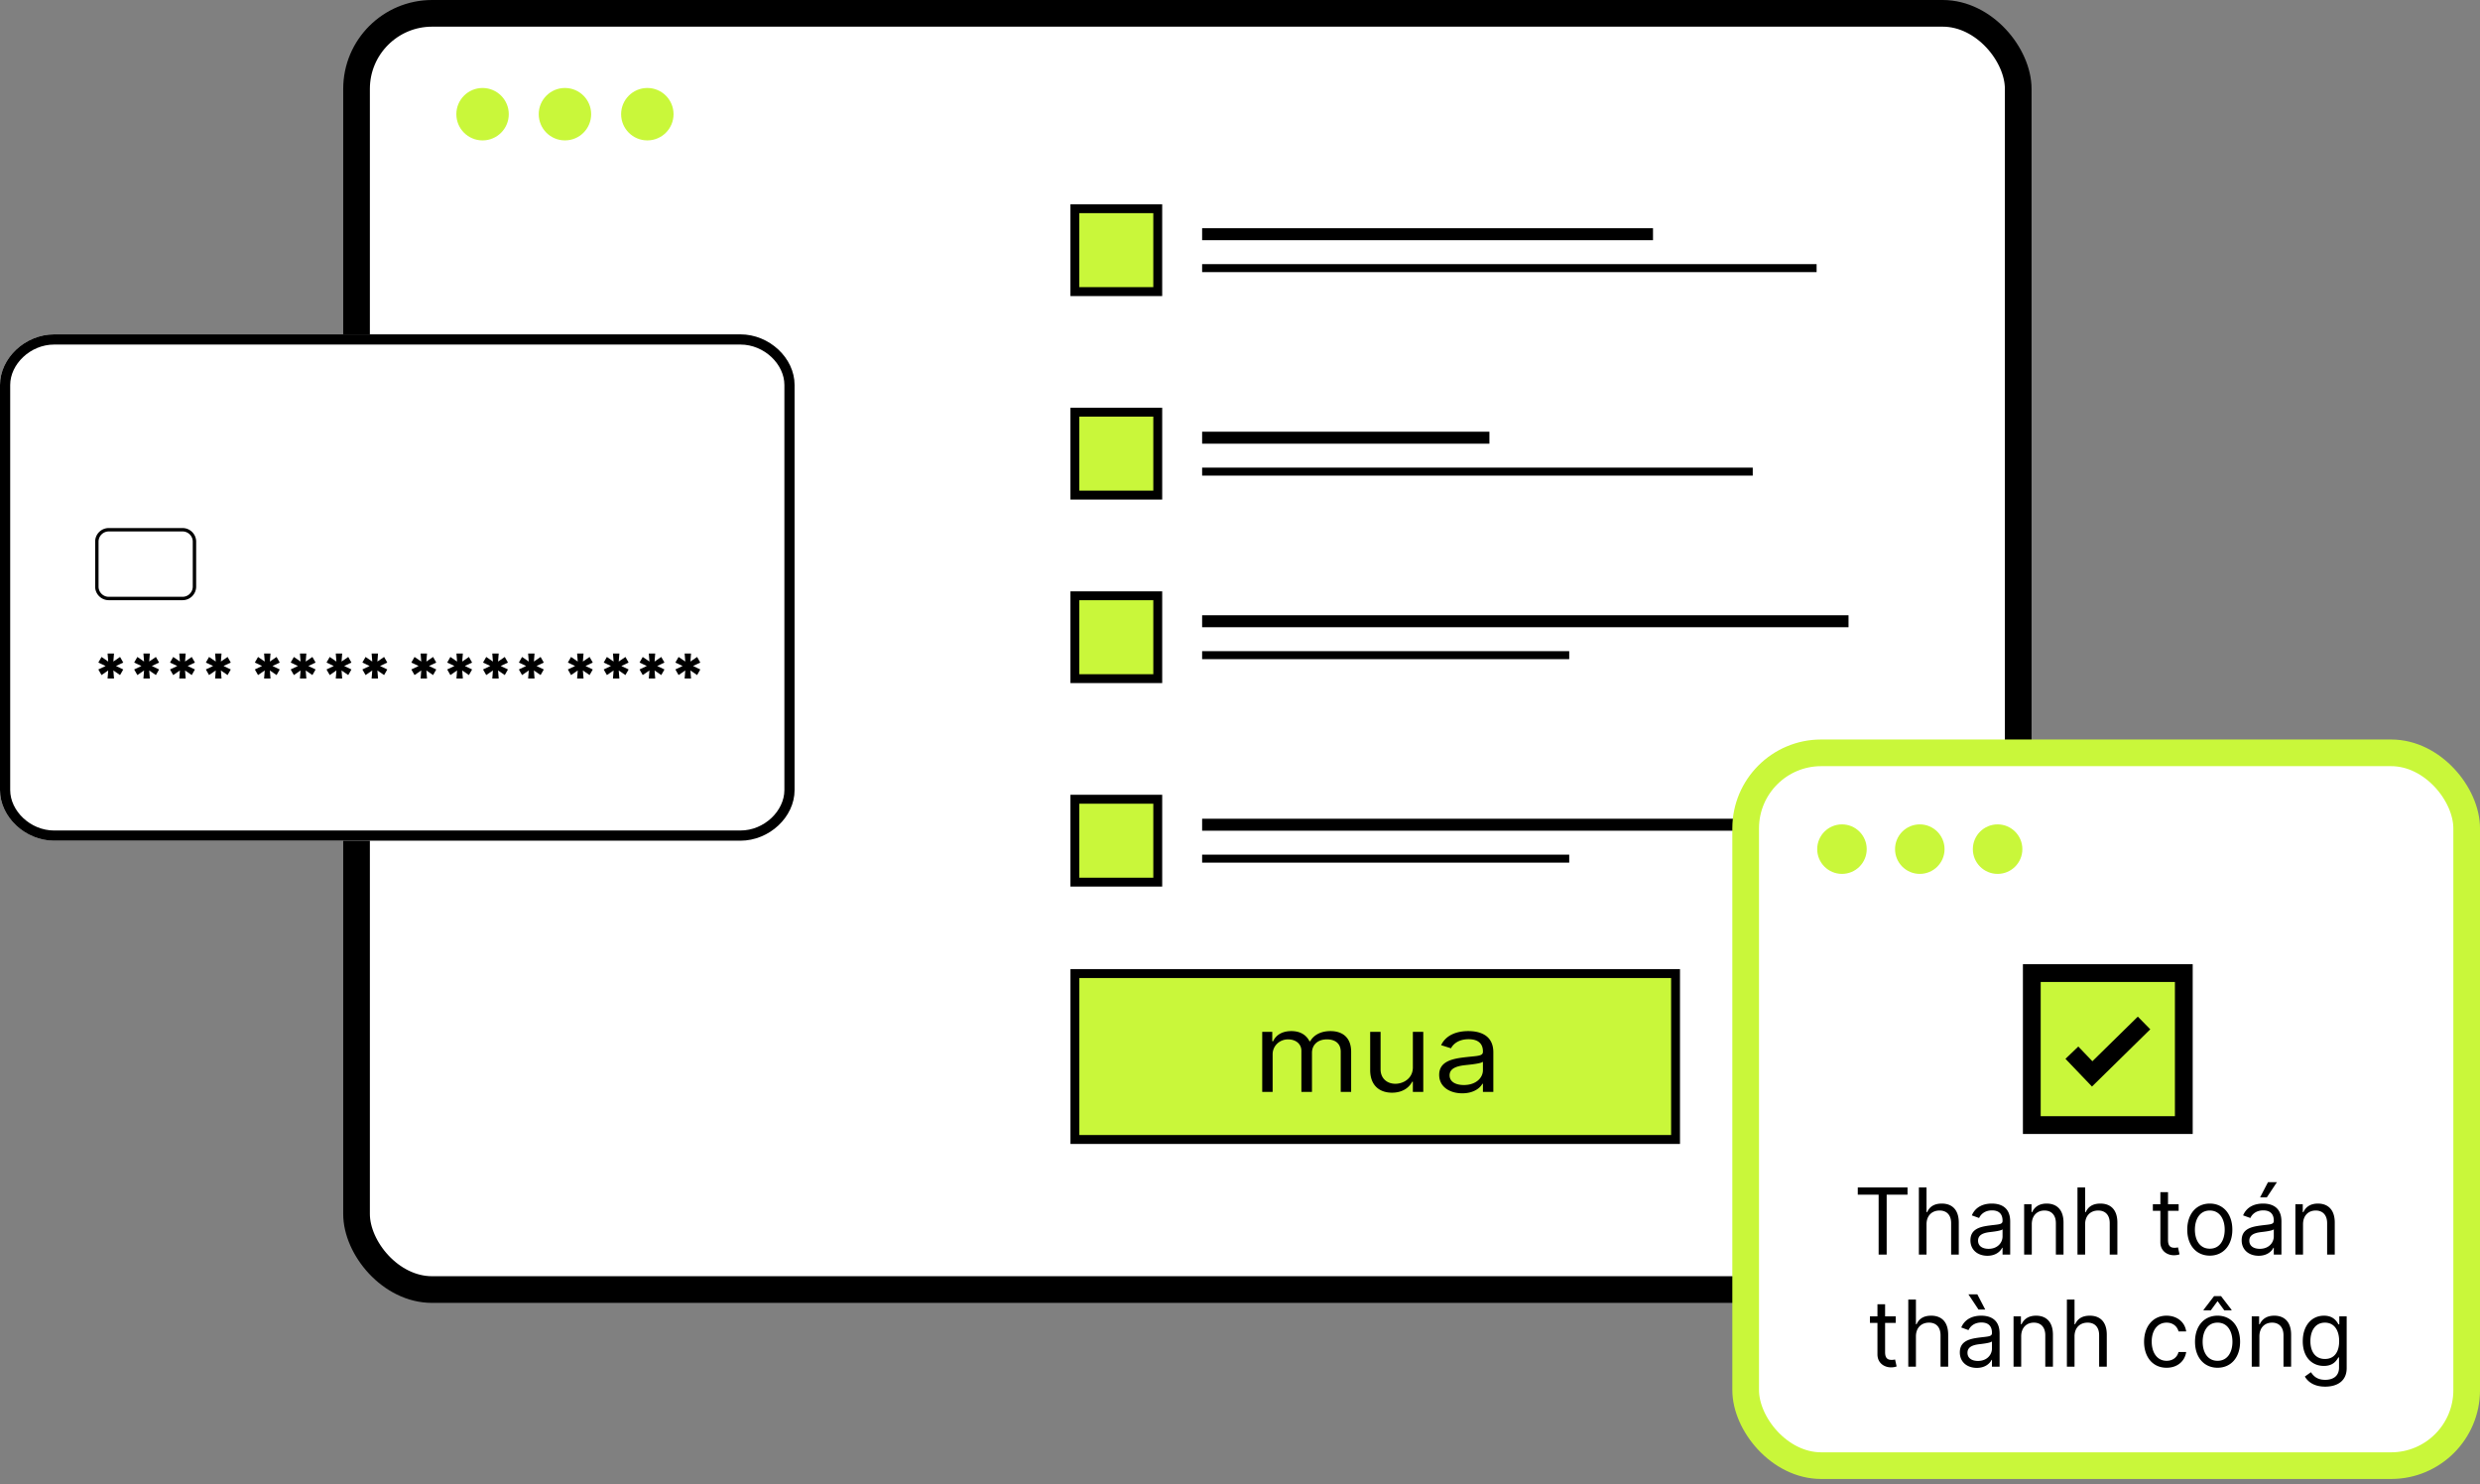 <svg xmlns="http://www.w3.org/2000/svg" xmlns:xlink="http://www.w3.org/1999/xlink" width="279" height="167" fill="none" xmlns:v="https://vecta.io/nano"><rect width="100%" height="100%" fill="#808080" stroke="none"/><g stroke="#000"><rect x="40.111" y="1.5" width="186.939" height="143.578" rx="8.5" fill="#fff" stroke-width="3"/><path d="M120.924 46.375h9.324V55.7h-9.324zm-.001-22.893h9.324v9.324h-9.324zm.001 43.543h9.324v9.324h-9.324zm0 22.892h9.324v9.324h-9.324z" fill="#c9f73a"/></g><path d="M135.239 48.569h32.32v1.347h-32.32zm0-22.893h50.724v1.347h-50.724zm0 43.542h72.72v1.347h-72.72zm0 22.892h72.72v1.347h-72.72zm0-39.501h61.946v.898h-61.946zm0-22.893h69.129v.898h-69.129zm0 43.542h41.298v.898h-41.298zm0 22.892h41.298v.898h-41.298z" fill="#000"/><path d="M83.296 94.58H6.095C2.844 94.58 0 91.922 0 88.884V43.312c0-3.038 2.844-5.696 6.095-5.696h77.201c3.251 0 6.095 2.658 6.095 5.696v45.572c0 3.038-2.844 5.697-6.095 5.697z" fill="#fff"/><path fill-rule="evenodd" d="M6.095 93.433h77.201c2.691 0 4.948-2.217 4.948-4.55V43.312c0-2.333-2.257-4.549-4.948-4.549H6.095c-2.691 0-4.948 2.217-4.948 4.549v45.572c0 2.333 2.257 4.55 4.948 4.55zm0 1.147h77.201c3.251 0 6.095-2.658 6.095-5.696V43.312c0-3.038-2.844-5.696-6.095-5.696H6.095C2.844 37.615 0 40.274 0 43.312v45.572c0 3.038 2.844 5.697 6.095 5.697z" fill="#000"/><path d="M12.234 67.523a1.53 1.53 0 0 1-1.529-1.529v-5.058a1.53 1.53 0 0 1 1.529-1.529h8.305a1.53 1.53 0 0 1 1.529 1.529v5.058a1.53 1.53 0 0 1-1.529 1.529h-8.305z" fill="#fff"/><g fill="#000"><path fill-rule="evenodd" d="M11.087 60.936v5.058c0 .633.514 1.147 1.147 1.147h8.305c.633 0 1.147-.514 1.147-1.147v-5.058c0-.633-.514-1.147-1.147-1.147h-8.305c-.633 0-1.147.514-1.147 1.147zm-.382 5.058a1.53 1.53 0 0 0 1.529 1.529h8.305a1.53 1.53 0 0 0 1.529-1.529v-5.058a1.53 1.53 0 0 0-1.529-1.529h-8.305a1.53 1.53 0 0 0-1.529 1.529v5.058z"/><use xlink:href="#B"/><use xlink:href="#B" x="4.032"/><use xlink:href="#B" x="8.064"/><path d="M24.2 76.334h.721l-.071-.904.753.516.359-.63-.816-.389.816-.388-.359-.631-.753.516.071-.904H24.2l.071.904-.753-.516-.359.631.816.388-.816.389.359.63.753-.516-.071.904z"/><use xlink:href="#B" x="17.607"/><use xlink:href="#B" x="21.639"/><use xlink:href="#B" x="25.671"/><use xlink:href="#B" x="29.704"/><use xlink:href="#B" x="35.214"/><use xlink:href="#B" x="39.247"/><use xlink:href="#B" x="43.279"/><use xlink:href="#B" x="47.311"/><use xlink:href="#B" x="52.822"/><use xlink:href="#B" x="56.854"/><use xlink:href="#B" x="60.886"/><use xlink:href="#B" x="64.918"/></g><g fill="#c9f73a"><circle cx="54.288" cy="12.847" r="2.949"/><circle cx="63.556" cy="12.846" r="2.949"/><circle cx="72.825" cy="12.846" r="2.949"/></g><rect x="196.387" y="84.695" width="81.114" height="80.194" rx="8.5" fill="#fff" stroke="#c9f73a" stroke-width="3"/><g fill="#c9f73a"><circle cx="207.221" cy="95.53" r="2.785"/><circle cx="215.977" cy="95.53" r="2.785"/><circle cx="224.731" cy="95.53" r="2.785"/><path d="M228.578 109.474h17.101v17.101h-17.101z" stroke="#000" stroke-width="2"/></g><path d="M233.087 118.429l2.283 2.387 5.835-5.73" stroke="#000" stroke-width="2"/><path transform="rotate(270 120.927 128.196)" fill="#c9f73a" stroke="#000" d="M120.927 128.196h18.668v67.573h-18.668z"/><path d="M142 122.842h1.171v-4.221c0-.99.814-1.689 1.727-1.689.888 0 1.508.515 1.508 1.284v4.626h1.191v-4.397c0-.871.616-1.513 1.687-1.513.834 0 1.548.391 1.548 1.39v4.52h1.172v-4.52c0-1.588-.963-2.322-2.323-2.322-1.091 0-1.89.444-2.282 1.143h-.08c-.377-.721-1.042-1.143-2.044-1.143-.992 0-1.727.422-2.044 1.143h-.1v-1.055H142v6.754zm16.948-2.762c0 1.267-1.092 1.847-1.965 1.847-.973 0-1.667-.633-1.667-1.618v-4.221h-1.171v4.291c0 1.724 1.032 2.551 2.461 2.551 1.151 0 1.905-.546 2.263-1.232h.079v1.144h1.171v-6.754h-1.171v3.992zm5.559 2.92c1.33 0 2.024-.633 2.262-1.073h.06v.915H168v-4.45c0-2.146-1.846-2.392-2.818-2.392-1.152 0-2.462.352-3.057 1.583l1.111.352c.258-.493.869-1.02 1.985-1.02 1.077 0 1.608.505 1.608 1.371v.036c0 .501-.576.457-1.965.615-1.414.163-2.957.44-2.957 1.988 0 1.319 1.151 2.075 2.6 2.075zm.178-.932c-.933 0-1.607-.37-1.607-1.091 0-.791.813-1.037 1.726-1.143.497-.053 1.826-.176 2.025-.387v.95c0 .844-.754 1.671-2.144 1.671zM209 134.402h2.346v6.742h.904v-6.742h2.346v-.812H209v.812zm7.733 3.334c0-.988.623-1.549 1.472-1.549.809 0 1.297.516 1.297 1.416v3.541h.86v-3.6c0-1.457-.765-2.139-1.909-2.139-.882 0-1.385.373-1.647.959h-.073v-2.774h-.86v7.554h.86v-3.408zm6.848 3.541c.976 0 1.486-.531 1.661-.9h.044v.767h.86v-3.732c0-1.8-1.355-2.007-2.069-2.007-.846 0-1.807.295-2.245 1.328l.816.295c.19-.413.638-.856 1.458-.856.79 0 1.18.424 1.18 1.151v.03c0 .42-.423.383-1.443.516-1.038.136-2.171.369-2.171 1.667 0 1.107.845 1.741 1.909 1.741zm.131-.782c-.685 0-1.18-.31-1.18-.915 0-.663.597-.87 1.268-.959.364-.044 1.34-.147 1.486-.324v.797c0 .708-.554 1.401-1.574 1.401zm4.863-2.759c0-.988.604-1.549 1.428-1.549.798 0 1.282.527 1.282 1.416v3.541h.86v-3.6c0-1.446-.762-2.139-1.895-2.139-.845 0-1.369.384-1.632.959h-.072v-.885h-.831v5.665h.86v-3.408zm6.001 0c0-.988.623-1.549 1.471-1.549.809 0 1.297.516 1.297 1.416v3.541h.86v-3.6c0-1.457-.765-2.139-1.909-2.139-.882 0-1.384.373-1.647.959h-.072v-2.774h-.86v7.554h.86v-3.408zm10.52-2.257h-1.195v-1.358h-.86v1.358h-.845v.737h.845v3.542c0 .988.787 1.46 1.515 1.46.321 0 .525-.059.642-.103l-.175-.782c-.073.015-.19.044-.379.044-.379 0-.743-.118-.743-.856v-3.305h1.195v-.737zm3.506 5.783c1.515 0 2.536-1.165 2.536-2.921 0-1.77-1.021-2.936-2.536-2.936s-2.536 1.166-2.536 2.936c0 1.756 1.021 2.921 2.536 2.921zm0-.782c-1.151 0-1.676-1.003-1.676-2.139s.525-2.154 1.676-2.154 1.676 1.018 1.676 2.154-.525 2.139-1.676 2.139zm5.495.797c.976 0 1.486-.531 1.661-.9h.043v.767h.86v-3.732c0-1.8-1.355-2.007-2.069-2.007-.845 0-1.807.295-2.244 1.328l.816.295c.189-.413.637-.856 1.457-.856.791 0 1.18.424 1.18 1.151v.03c0 .42-.422.383-1.442.516-1.038.136-2.171.369-2.171 1.667 0 1.107.845 1.741 1.909 1.741zm.131-.782c-.685 0-1.181-.31-1.181-.915 0-.663.598-.87 1.268-.959.364-.044 1.341-.147 1.486-.324v.797c0 .708-.553 1.401-1.573 1.401zm.029-5.783h.758l1.136-1.712h-1.005l-.889 1.712zm4.833 3.024c0-.988.605-1.549 1.428-1.549.798 0 1.283.527 1.283 1.416v3.541h.859v-3.6c0-1.446-.761-2.139-1.894-2.139-.845 0-1.37.384-1.632.959h-.073v-.885h-.831v5.665h.86v-3.408zm-45.822 10.356h-1.195v-1.358h-.86v1.358h-.845v.737h.845v3.541c0 .989.787 1.461 1.516 1.461a1.78 1.78 0 0 0 .641-.103l-.175-.782c-.073.015-.19.044-.379.044-.379 0-.743-.118-.743-.856v-3.305h1.195v-.737zm2.273 2.257c0-.988.623-1.549 1.472-1.549.808 0 1.297.516 1.297 1.416v3.541h.859v-3.6c0-1.457-.765-2.139-1.909-2.139-.881 0-1.384.372-1.646.959h-.073v-2.774h-.86v7.554h.86v-3.408zm6.848 3.541c.976 0 1.486-.531 1.661-.9h.044v.767h.86v-3.733c0-1.8-1.356-2.006-2.07-2.006-.845 0-1.807.295-2.244 1.328l.816.295c.19-.413.638-.856 1.457-.856.791 0 1.181.424 1.181 1.151v.029c0 .421-.423.384-1.443.517-1.038.136-2.171.369-2.171 1.667 0 1.107.845 1.741 1.909 1.741zm.131-.782c-.685 0-1.18-.31-1.18-.915 0-.664.597-.87 1.267-.959.365-.044 1.341-.147 1.487-.324v.796c0 .709-.554 1.402-1.574 1.402zm.058-5.784h.758l-.889-1.711h-1.005l1.136 1.711zm4.805 3.025c0-.988.604-1.549 1.428-1.549.797 0 1.282.527 1.282 1.416v3.541h.86v-3.6c0-1.446-.762-2.139-1.895-2.139-.845 0-1.369.383-1.632.959h-.073v-.885h-.83v5.665h.86v-3.408zm6 0c0-.988.623-1.549 1.472-1.549.809 0 1.297.516 1.297 1.416v3.541h.86v-3.6c0-1.457-.765-2.139-1.909-2.139-.882 0-1.384.372-1.647.959h-.073v-2.774h-.859v7.554h.859v-3.408zm10.36 3.526c1.239 0 2.055-.767 2.201-1.77h-.86c-.161.62-.671.988-1.341.988-1.02 0-1.676-.855-1.676-2.169 0-1.283.671-2.124 1.676-2.124.758 0 1.21.472 1.341.988h.86c-.146-1.062-1.035-1.77-2.215-1.77-1.516 0-2.521 1.21-2.521 2.936 0 1.697.961 2.921 2.535 2.921zm5.731 0c1.515 0 2.535-1.165 2.535-2.921 0-1.771-1.02-2.936-2.535-2.936s-2.536 1.165-2.536 2.936c0 1.756 1.02 2.921 2.536 2.921zm0-.782c-1.152 0-1.676-1.003-1.676-2.139s.524-2.154 1.676-2.154 1.675 1.018 1.675 2.154-.524 2.139-1.675 2.139zm-.758-5.68l.758-1.033.757 1.033h.816v-.059l-1.18-1.535h-.787l-1.18 1.535v.059h.816zm5.465 2.936c0-.988.605-1.549 1.428-1.549.798 0 1.283.527 1.283 1.416v3.541h.859v-3.6c0-1.446-.761-2.139-1.894-2.139-.845 0-1.37.383-1.632.959h-.073v-.885h-.831v5.665h.86v-3.408zm7.4 5.651c1.341 0 2.419-.62 2.419-2.08v-5.828h-.831v.9h-.087c-.189-.295-.539-.974-1.632-.974-1.414 0-2.39 1.136-2.39 2.877 0 1.771 1.02 2.774 2.375 2.774 1.093 0 1.443-.649 1.632-.959h.073v1.151c0 .944-.655 1.372-1.559 1.372-1.016 0-1.373-.542-1.603-.856l-.685.487c.35.594 1.039 1.136 2.288 1.136zm-.029-3.113c-1.078 0-1.632-.826-1.632-2.007 0-1.151.539-2.08 1.632-2.08 1.049 0 1.603.856 1.603 2.08 0 1.254-.568 2.007-1.603 2.007z" fill="#000"/><defs ><path id="B" d="M12.104 76.334h.721l-.071-.904.753.516.359-.63-.816-.389.816-.388-.359-.631-.753.516.071-.904h-.721l.071.904-.753-.516-.359.631.816.388-.816.389.359.63.753-.516-.071.904z"/></defs></svg>